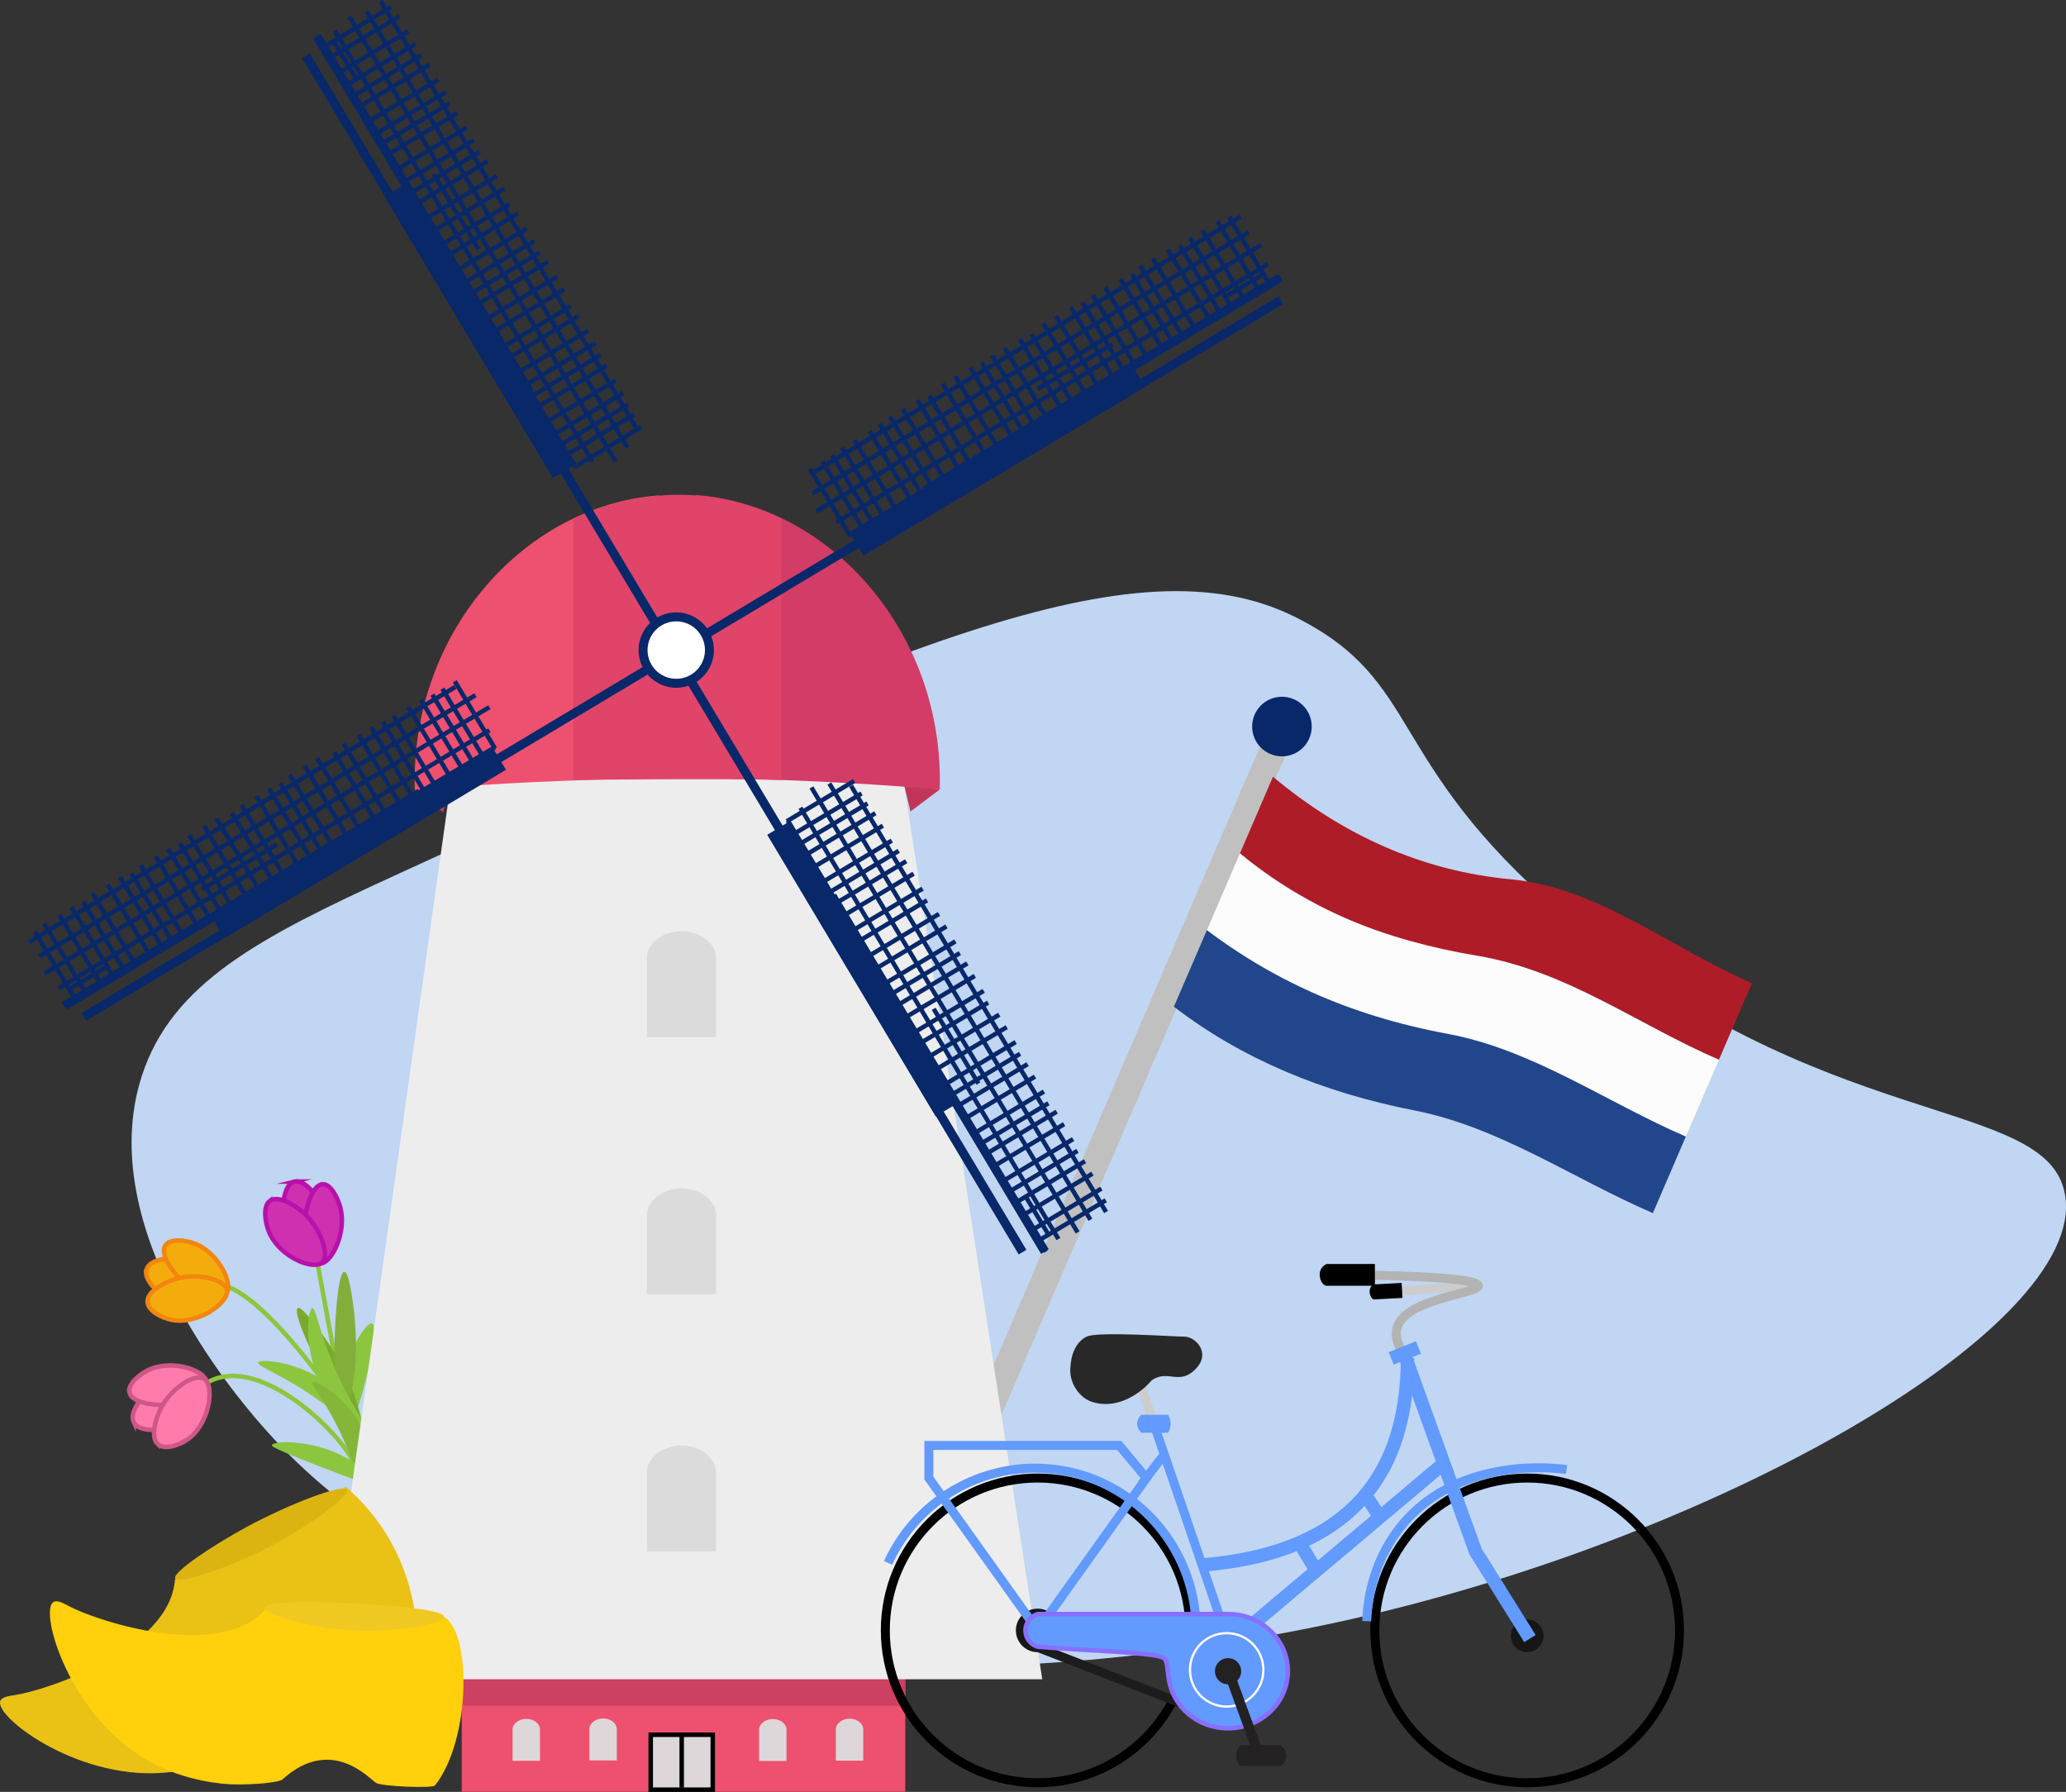 <?xml version="1.0" encoding="UTF-8"?><svg id="a" xmlns="http://www.w3.org/2000/svg" viewBox="0 0 460.47 399.3"><rect x="0" y="0" width="460.47" height="399.3" fill="#333333" stroke="none"/><defs><style>.b,.c{fill:#8cc63f;}.b,.d,.e,.f,.g,.h,.i,.j,.k,.l,.m,.n,.o,.p,.q,.r,.s,.t,.u,.v,.w,.x{stroke-miterlimit:10;}.b,.f{stroke:#8cc63f;}.y{fill:#79aa2b;}.z,.x{fill:#ddd7d9;}.aa{fill:#d33c67;}.ab{fill:#85b539;}.ac{fill:#ffd00b;}.ad{fill:#21468b;}.ae{fill:#dbdbdb;}.d,.f,.g,.h,.k,.n,.o,.p,.q,.r,.t,.u,.w{fill:none;}.d,.n,.x{stroke:#000;}.e{fill:#fff;}.e,.g,.h,.k,.m,.n,.t,.u{stroke-width:2px;}.e,.g,.p,.q{stroke:#08286a;}.af{fill:#eac115;}.ag{fill:#c0d6f2;}.h,.m{stroke:#ccc;}.i{fill:#232121;stroke:#232121;}.j{stroke:#8770ff;}.j,.ah{fill:#629afd;}.ai{fill:#cc4062;}.aj{fill:#dbb412;}.k,.r{stroke:#629afd;}.l{fill:#ff7bac;stroke:#ce5788;}.ak{fill:#ae1c28;}.al{fill:#282828;}.am{fill:#82af3a;}.m{fill:#ccc;}.o{stroke:#fff;stroke-width:.5px;}.an{fill:#08286a;}.q,.w{stroke-width:6px;}.r{stroke-width:3px;}.ao{fill:#e04469;}.ap{fill:#161616;}.s{fill:#f4ac0c;stroke:#f2860f;}.aq{fill:#ee506f;}.ar{fill:#c13658;}.t{stroke:#1c1c1c;}.u{stroke:#b3b3b3;}.v{fill:#ce30b0;stroke:#b711ac;}.w{stroke:silver;}.as{fill:#efc822;}.at{fill:#fcfcfc;}.au{fill:#ededed;}</style></defs><path class="ag" d="M460.24,266.13c5.42,30.3-83.09,80.32-171.45,97.26-22.23,4.26-163.74,31.39-230.8-46.16-4.97-5.74-37.44-43.3-26.38-77.48,6.68-20.62,26.23-30.84,56.05-44.51,110.14-50.49,165.21-75.74,201.12-57.7,28.57,14.35,19.52,31.7,59.35,65.94,57.57,49.49,108.14,40.47,112.1,62.64Z"/><g><path class="b" d="M70.64,280.83l5.58,30.23,.21,1.14,.93,5.01"/><path class="c" d="M82.9,294.9c2,.73-3.34,23.09-5.44,22.87-.99-.1-1.3-5.19-1.05-8.45,.6-7.99,5.3-14.85,6.49-14.42Z"/><path class="y" d="M67.03,291.64c1.22,.75,6.61,7.27,9.94,14.32,3.02,6.4,4.77,14.23,3.59,13.49-4.09-2.55-18.04-30.59-13.52-27.81Z"/><path class="v" d="M65.59,263.29c-1.89,.5-2.58,3.97-2.43,6.37,.38,6.03,6.52,11.74,8.97,10.8,2.14-.82,2.1-6.92-.03-11.29-1.34-2.75-4.32-6.45-6.52-5.88Z"/><path class="v" d="M71.99,263.88c1.76,0,3.35,3.1,3.9,5.38,1.4,5.74-2.23,12.55-4.6,12.27-2.07-.25-3.79-5.98-3.21-10.57,.36-2.9,1.85-7.08,3.91-7.07Z"/><path class="v" d="M60.12,267.61c-1.57,1.2-1.06,4.76-.13,6.97,2.35,5.56,9.89,8.57,11.84,6.73,1.7-1.6-.36-7.37-3.76-10.67-2.15-2.08-6.12-4.42-7.95-3.02Z"/><path class="am" d="M77.29,283.92c.74,1.37,2.42,10.45,1.97,18.92-.41,7.69-2.68,16.04-3.39,14.7-2.46-4.62-1.32-38.7,1.42-33.62Z"/></g><g><path class="f" d="M50.83,286.76c10.66,4.17,27.11,29,28.61,32.19l.63,.98s2.73,4.28,2.74,4.29"/><path class="c" d="M69.6,291.53c.77-.11,1.39,4.42,4.3,11.63,4.49,11.13,9.38,16.13,8.67,16.71-.85,.69-9.31-5.3-12.48-14.94-2.14-6.51-1.4-13.26-.48-13.4Z"/><path class="s" d="M32.71,282.76c-.73,1.94,1.6,4.53,3.58,5.77,4.97,3.12,13.1,1.02,13.8-1.66,.62-2.34-4.21-5.81-8.91-6.45-2.96-.4-7.63,.08-8.48,2.34Z"/><path class="s" d="M36.88,277.48c1.05-1.54,4.44-1.16,6.57-.34,5.37,2.07,8.61,9.19,6.98,11.11-1.43,1.67-6.98-.11-10.28-3.26-2.08-1.99-4.5-5.71-3.27-7.5Z"/><path class="s" d="M32.89,290.01c.02,2.07,3.12,3.65,5.41,4.1,5.76,1.13,12.59-3.75,12.29-6.5-.26-2.4-6.01-3.91-10.63-2.82-2.91,.69-7.09,2.82-7.07,5.23Z"/><path class="c" d="M57.53,303.63c-.26,.73,4.08,2.2,10.61,6.43,10.08,6.52,14.06,12.27,14.76,11.69,.84-.7-3.44-10.15-12.3-15.09-5.98-3.34-12.76-3.9-13.06-3.02Z"/></g><g><path class="f" d="M45.8,308.32c12.84-8.19,34.6,15.47,33.69,19.97-.08,.38,.42,.65,.63,.98,.02,.03,2.72,4.26,2.74,4.29"/><path class="ab" d="M69.67,307.97c-.6,.53,2.78,3.75,6.6,12.15,3.73,8.2,4.28,13.43,5.31,13.31,1.04-.12,2.04-5.64,.71-10.91-2.41-9.54-11.72-15.34-12.61-14.55Z"/><path class="c" d="M60.6,322.05c-.05,.23,.24,.69,11.35,4.99,12.02,4.65,12.49,4.43,12.59,4.25,.5-.87-4.33-5.51-10.6-7.95-6.36-2.47-13.14-2.26-13.35-1.29Z"/><path class="l" d="M29.8,316.91c.9,1.86,4.38,1.97,6.64,1.39,5.69-1.45,9.78-8.77,8.33-11.13-1.26-2.06-7.11-.96-10.81,1.99-2.34,1.87-5.21,5.58-4.16,7.75Z"/><path class="l" d="M28.85,310.25c-.39-1.83,2.23-4.01,4.29-4.99,5.21-2.45,12.59,.11,12.85,2.62,.23,2.19-4.9,4.97-9.46,5.18-2.88,.13-7.24-.68-7.69-2.81Z"/><path class="l" d="M35.17,321.79c1.51,1.41,4.8,.26,6.7-1.08,4.79-3.39,5.98-11.69,3.78-13.38-1.92-1.47-6.98,1.65-9.38,5.74-1.51,2.58-2.86,7.08-1.1,8.73Z"/></g><g><line class="w" x1="211.33" y1="335.26" x2="283.73" y2="167.21"/><circle class="an" cx="285.72" cy="161.9" r="6.64"/><g><path class="ak" d="M383.11,236.16c-17.68-7.62-34-19.94-53.03-22.85-20.53-3.13-38.49-10.76-53.72-23.14l7.36-17.08c15.66,13.07,33.21,20.99,53.07,22.86,19.4,1.83,35.79,15.42,53.68,23.13l-7.36,17.08Z"/><path class="ad" d="M368.39,270.32c-17.69-7.62-34.17-19.16-53.07-22.86-20.48-4.01-38.46-11.46-53.68-23.13l7.36-17.08c16.08,12.14,33.89,19.45,53.07,22.86,19.18,3.42,35.79,15.42,53.68,23.13l-7.36,17.08Z"/><path class="at" d="M375.75,253.24c-17.69-7.62-34.13-19.34-53.07-22.86-23.06-4.29-39.82-12.75-53.68-23.13l7.36-17.08c14.29,12.2,32.25,19.37,52.94,22.81,19.27,3.2,35.87,15.46,53.81,23.18l-7.36,17.08Z"/></g></g><g><rect class="aq" x="102.91" y="373.86" width="98.86" height="25.4"/><rect class="ai" x="102.91" y="371.93" width="98.86" height="8.16"/><rect class="x" x="145.03" y="386.56" width="13.83" height="12.24"/><line class="d" x1="151.94" y1="386.56" x2="151.94" y2="398.35"/><path class="z" d="M137.48,385.13c-.13-1.2-1.39-2.13-2.88-2.2-1.62-.07-3.09,.9-3.24,2.2v7.15h6.11v-7.15Z"/><path class="z" d="M120.36,385.22c-.13-1.2-1.39-2.13-2.88-2.2-1.62-.07-3.09,.9-3.24,2.2v7.15h6.11v-7.15Z"/><path class="z" d="M192.41,385.18c-.13-1.2-1.39-2.13-2.88-2.2-1.62-.07-3.09,.9-3.24,2.2v7.15h6.11v-7.15Z"/><path class="z" d="M175.3,385.26c-.13-1.2-1.39-2.13-2.88-2.2-1.62-.07-3.09,.9-3.24,2.2v7.15h6.11v-7.15Z"/></g><path class="au" d="M201.2,172.83H100.7c-9.45,67.12-18.89,134.25-28.34,201.37H232.3c-10.37-67.12-20.74-134.25-31.11-201.37Z"/><path class="ae" d="M159.6,327.68c-.32-3.02-3.5-5.38-7.26-5.55-4.07-.18-7.8,2.26-8.16,5.55v18.04h15.42v-18.04Z"/><path class="ae" d="M159.6,270.37c-.32-3.02-3.5-5.38-7.26-5.55-4.07-.18-7.8,2.26-8.16,5.55v18.04h15.42v-18.04Z"/><path class="ae" d="M159.6,213.06c-.32-3.02-3.5-5.38-7.26-5.55-4.07-.18-7.8,2.26-8.16,5.55v18.04h15.42v-18.04Z"/><g><path class="ar" d="M209.45,175.93c-2.17,1.63-4.35,3.26-6.52,4.89-.49-2.02-.98-4.04-1.46-6.06,2.66,.39,5.32,.78,7.98,1.17Z"/><path class="ar" d="M92.43,176.03c2.11,1.67,4.23,3.35,6.34,5.02l1.53-6.29c-2.63,.42-5.25,.85-7.88,1.27Z"/><path class="aq" d="M146.87,110.39c-30.5,2.31-55.45,31.13-54.42,65.63,18.22-1.52,36.36-2.38,54.42-2.52v-63.11Z"/><path class="aa" d="M155.03,110.29c30.5,2.31,55.45,31.13,54.42,65.63-18.22-1.52-36.36-2.38-54.42-2.52v-63.11Z"/><path class="ao" d="M174.12,173.79c-14.54-.35-46.35,0-46.35,0v-58.21c15.45-6.91,30.88-7.25,46.35-.08l.04,.03c-.01,19.42-.03,38.84-.04,58.26Z"/></g><g><g><line class="g" x1="156.81" y1="141.64" x2="245.97" y2="88.28"/><line class="q" x1="190.93" y1="121.22" x2="253.67" y2="83.67"/><g><line class="p" x1="276.54" y1="48.27" x2="181.55" y2="105.11"/><line class="p" x1="278.26" y1="51.77" x2="181.05" y2="109.94"/><line class="p" x1="181.93" y1="113.94" x2="281.08" y2="54.6"/><line class="p" x1="282.56" y1="58.88" x2="186.46" y2="116.39"/><line class="p" x1="189.29" y1="119.22" x2="285.38" y2="61.72"/><line class="p" x1="247.92" y1="76.71" x2="231.25" y2="86.68"/><line class="p" x1="281.58" y1="61.1" x2="273.24" y2="66.08"/><line class="p" x1="273.93" y1="48.32" x2="282.9" y2="63.32"/><line class="p" x1="271.32" y1="49.31" x2="280.29" y2="64.3"/><line class="p" x1="267.98" y1="51.3" x2="276.96" y2="66.3"/><line class="p" x1="265.21" y1="52.96" x2="274.18" y2="67.96"/><line class="p" x1="262.9" y1="54.63" x2="271.88" y2="69.63"/><line class="p" x1="260.29" y1="55.62" x2="269.27" y2="70.61"/><line class="p" x1="256.96" y1="57.61" x2="265.93" y2="72.61"/><line class="p" x1="254.18" y1="59.27" x2="263.16" y2="74.27"/><line class="p" x1="252.31" y1="61.12" x2="261.28" y2="76.11"/><line class="p" x1="249.7" y1="62.1" x2="258.67" y2="77.1"/><line class="p" x1="246.36" y1="64.1" x2="255.34" y2="79.09"/><line class="p" x1="243.58" y1="65.76" x2="252.56" y2="80.76"/><line class="p" x1="241.28" y1="67.43" x2="250.26" y2="82.42"/><line class="p" x1="238.67" y1="68.41" x2="247.64" y2="83.41"/><line class="p" x1="235.34" y1="70.41" x2="244.31" y2="85.4"/><line class="p" x1="232.56" y1="72.07" x2="241.53" y2="87.07"/><line class="p" x1="229.86" y1="74.55" x2="238.84" y2="89.54"/><line class="p" x1="227.25" y1="75.53" x2="236.23" y2="90.53"/><line class="p" x1="223.92" y1="77.53" x2="232.89" y2="92.52"/><line class="p" x1="221.14" y1="79.19" x2="230.12" y2="94.19"/><line class="p" x1="218.84" y1="80.86" x2="227.81" y2="95.85"/><line class="p" x1="216.22" y1="81.84" x2="225.2" y2="96.84"/><line class="p" x1="212.89" y1="83.84" x2="221.87" y2="98.83"/><line class="p" x1="210.11" y1="85.5" x2="219.09" y2="100.5"/><line class="p" x1="207.09" y1="88.17" x2="216.06" y2="103.17"/><line class="p" x1="204.48" y1="89.16" x2="213.45" y2="104.16"/><line class="p" x1="201.14" y1="91.15" x2="210.12" y2="106.15"/><line class="p" x1="198.37" y1="92.82" x2="207.34" y2="107.81"/><line class="p" x1="196.06" y1="94.48" x2="205.04" y2="109.48"/><line class="p" x1="193.78" y1="96.03" x2="202.76" y2="111.02"/><line class="p" x1="190.45" y1="98.02" x2="199.42" y2="113.02"/><line class="p" x1="187.67" y1="99.68" x2="196.65" y2="114.68"/><line class="p" x1="185.49" y1="101.42" x2="194.46" y2="116.42"/><line class="p" x1="183.26" y1="102.75" x2="192.24" y2="117.75"/><line class="p" x1="180.49" y1="104.42" x2="189.46" y2="119.41"/></g><line class="g" x1="206.23" y1="114.31" x2="285.48" y2="66.88"/><line class="g" x1="206.1" y1="109.33" x2="285.35" y2="61.9"/></g><g><line class="g" x1="153.15" y1="150.35" x2="206.5" y2="239.51"/><line class="q" x1="173.57" y1="184.48" x2="211.11" y2="247.22"/><g><line class="p" x1="246.52" y1="270.08" x2="189.68" y2="175.09"/><line class="p" x1="243.02" y1="271.8" x2="184.85" y2="174.59"/><line class="p" x1="180.85" y1="175.47" x2="240.18" y2="274.62"/><line class="p" x1="235.9" y1="276.1" x2="178.4" y2="180"/><line class="p" x1="175.57" y1="182.83" x2="233.07" y2="278.93"/><line class="p" x1="218.07" y1="241.46" x2="208.1" y2="224.8"/><line class="p" x1="233.69" y1="275.12" x2="228.7" y2="266.78"/><line class="p" x1="246.46" y1="267.47" x2="231.47" y2="276.45"/><line class="p" x1="245.48" y1="264.86" x2="230.48" y2="273.83"/><line class="p" x1="243.48" y1="261.53" x2="228.49" y2="270.5"/><line class="p" x1="241.82" y1="258.75" x2="226.82" y2="267.72"/><line class="p" x1="240.15" y1="256.44" x2="225.16" y2="265.42"/><line class="p" x1="239.17" y1="253.83" x2="224.17" y2="262.81"/><line class="p" x1="237.17" y1="250.5" x2="222.18" y2="259.47"/><line class="p" x1="235.51" y1="247.72" x2="220.52" y2="256.7"/><line class="p" x1="233.67" y1="245.85" x2="218.67" y2="254.82"/><line class="p" x1="232.68" y1="243.24" x2="217.69" y2="252.21"/><line class="p" x1="230.69" y1="239.9" x2="215.69" y2="248.88"/><line class="p" x1="229.03" y1="237.13" x2="214.03" y2="246.1"/><line class="p" x1="227.36" y1="234.82" x2="212.36" y2="243.8"/><line class="p" x1="226.37" y1="232.21" x2="211.38" y2="241.18"/><line class="p" x1="224.38" y1="228.88" x2="209.38" y2="237.85"/><line class="p" x1="222.72" y1="226.1" x2="207.72" y2="235.07"/><line class="p" x1="220.24" y1="223.41" x2="205.24" y2="232.38"/><line class="p" x1="219.25" y1="220.79" x2="204.26" y2="229.77"/><line class="p" x1="217.26" y1="217.46" x2="202.26" y2="226.44"/><line class="p" x1="215.6" y1="214.68" x2="200.6" y2="223.66"/><line class="p" x1="213.93" y1="212.38" x2="198.93" y2="221.35"/><line class="p" x1="212.94" y1="209.77" x2="197.95" y2="218.74"/><line class="p" x1="210.95" y1="206.43" x2="195.95" y2="215.41"/><line class="p" x1="209.29" y1="203.66" x2="194.29" y2="212.63"/><line class="p" x1="206.61" y1="200.63" x2="191.61" y2="209.61"/><line class="p" x1="205.63" y1="198.02" x2="190.63" y2="206.99"/><line class="p" x1="203.63" y1="194.69" x2="188.63" y2="203.66"/><line class="p" x1="201.97" y1="191.91" x2="186.97" y2="200.88"/><line class="p" x1="200.3" y1="189.6" x2="185.3" y2="198.58"/><line class="p" x1="198.76" y1="187.32" x2="183.76" y2="196.3"/><line class="p" x1="196.77" y1="183.99" x2="181.77" y2="192.97"/><line class="p" x1="195.1" y1="181.21" x2="180.11" y2="190.19"/><line class="p" x1="193.36" y1="179.03" x2="178.36" y2="188"/><line class="p" x1="192.03" y1="176.81" x2="177.03" y2="185.78"/><line class="p" x1="190.37" y1="174.03" x2="175.37" y2="183"/></g><line class="g" x1="180.48" y1="199.77" x2="227.9" y2="279.02"/><line class="g" x1="185.46" y1="199.64" x2="232.88" y2="278.89"/></g><g><line class="g" x1="146.25" y1="139.12" x2="92.9" y2="49.97"/><line class="q" x1="125.83" y1="105" x2="88.29" y2="42.26"/><g><line class="p" x1="84.87" y1=".26" x2="141.71" y2="95.24"/><line class="p" x1="81.7" y1="2.53" x2="139.87" y2="99.74"/><line class="p" x1="137.21" y1="102.84" x2="77.87" y2="3.69"/><line class="p" x1="74.55" y1="6.76" x2="132.06" y2="102.86"/><line class="p" x1="128.22" y1="104.02" x2="70.72" y2="7.93"/><line class="p" x1="96.65" y1="38.85" x2="106.62" y2="55.51"/><line class="p" x1="74.37" y1="9.18" x2="79.35" y2="17.51"/><line class="p" x1="87.14" y1="1.54" x2="72.15" y2="10.51"/><line class="p" x1="88.98" y1="3.64" x2="73.98" y2="12.61"/><line class="p" x1="90.97" y1="6.97" x2="75.98" y2="15.95"/><line class="p" x1="92.64" y1="9.75" x2="77.64" y2="18.72"/><line class="p" x1="93.88" y1="12.31" x2="78.88" y2="21.28"/><line class="p" x1="95.72" y1="14.41" x2="80.72" y2="23.39"/><line class="p" x1="97.71" y1="17.74" x2="82.71" y2="26.72"/><line class="p" x1="99.37" y1="20.52" x2="84.37" y2="29.5"/><line class="p" x1="100.15" y1="23.03" x2="85.15" y2="32.01"/><line class="p" x1="101.99" y1="25.13" x2="86.99" y2="34.11"/><line class="p" x1="103.98" y1="28.47" x2="88.98" y2="37.44"/><line class="p" x1="105.64" y1="31.24" x2="90.65" y2="40.22"/><line class="p" x1="106.89" y1="33.8" x2="91.89" y2="42.78"/><line class="p" x1="108.72" y1="35.91" x2="93.72" y2="44.88"/><line class="p" x1="110.72" y1="39.24" x2="95.72" y2="48.21"/><line class="p" x1="112.38" y1="42.02" x2="97.38" y2="50.99"/><line class="p" x1="113.58" y1="45.47" x2="98.58" y2="54.45"/><line class="p" x1="115.42" y1="47.58" x2="100.42" y2="56.55"/><line class="p" x1="117.41" y1="50.91" x2="102.41" y2="59.89"/><line class="p" x1="119.07" y1="53.69" x2="104.08" y2="62.66"/><line class="p" x1="120.32" y1="56.25" x2="105.32" y2="65.22"/><line class="p" x1="122.15" y1="58.35" x2="107.16" y2="67.33"/><line class="p" x1="124.15" y1="61.68" x2="109.15" y2="70.66"/><line class="p" x1="125.81" y1="64.46" x2="110.81" y2="73.44"/><line class="p" x1="127.21" y1="68.25" x2="112.21" y2="77.22"/><line class="p" x1="129.05" y1="70.35" x2="114.05" y2="79.33"/><line class="p" x1="131.04" y1="73.69" x2="116.04" y2="82.66"/><line class="p" x1="132.7" y1="76.46" x2="117.71" y2="85.44"/><line class="p" x1="133.95" y1="79.02" x2="118.95" y2="88"/><line class="p" x1="135.23" y1="81.46" x2="120.23" y2="90.43"/><line class="p" x1="137.22" y1="84.79" x2="122.22" y2="93.76"/><line class="p" x1="138.88" y1="87.57" x2="123.88" y2="96.54"/><line class="p" x1="139.99" y1="90.14" x2="124.99" y2="99.11"/><line class="p" x1="141.32" y1="92.36" x2="126.32" y2="101.33"/><line class="p" x1="142.98" y1="95.13" x2="127.98" y2="104.11"/></g><line class="g" x1="115.62" y1="91.68" x2="68.19" y2="12.43"/><line class="g" x1="118.08" y1="87.36" x2="70.66" y2="8.11"/></g><g><line class="g" x1="145.35" y1="148.54" x2="56.2" y2="201.89"/><line class="q" x1="111.23" y1="168.96" x2="48.49" y2="206.5"/><g><line class="p" x1="6.49" y1="209.92" x2="101.47" y2="153.08"/><line class="p" x1="8.76" y1="213.08" x2="105.97" y2="154.91"/><line class="p" x1="109.07" y1="157.58" x2="9.92" y2="216.92"/><line class="p" x1="12.99" y1="220.24" x2="109.09" y2="162.73"/><line class="p" x1="110.25" y1="166.56" x2="14.16" y2="224.07"/><line class="p" x1="45.08" y1="198.14" x2="61.74" y2="188.17"/><line class="p" x1="15.41" y1="220.42" x2="23.74" y2="215.43"/><line class="p" x1="7.77" y1="207.64" x2="16.74" y2="222.64"/><line class="p" x1="9.87" y1="205.81" x2="18.84" y2="220.81"/><line class="p" x1="13.2" y1="203.81" x2="22.18" y2="218.81"/><line class="p" x1="15.98" y1="202.15" x2="24.95" y2="217.15"/><line class="p" x1="18.54" y1="200.91" x2="27.51" y2="215.91"/><line class="p" x1="20.64" y1="199.07" x2="29.62" y2="214.07"/><line class="p" x1="23.97" y1="197.08" x2="32.95" y2="212.08"/><line class="p" x1="26.75" y1="195.42" x2="35.73" y2="210.41"/><line class="p" x1="29.26" y1="194.64" x2="38.24" y2="209.63"/><line class="p" x1="31.36" y1="192.8" x2="40.34" y2="207.8"/><line class="p" x1="34.7" y1="190.81" x2="43.67" y2="205.8"/><line class="p" x1="37.47" y1="189.14" x2="46.45" y2="204.14"/><line class="p" x1="40.03" y1="187.9" x2="49.01" y2="202.9"/><line class="p" x1="42.14" y1="186.06" x2="51.11" y2="201.06"/><line class="p" x1="45.47" y1="184.07" x2="54.44" y2="199.07"/><line class="p" x1="48.25" y1="182.41" x2="57.22" y2="197.41"/><line class="p" x1="51.7" y1="181.21" x2="60.68" y2="196.2"/><line class="p" x1="53.81" y1="179.37" x2="62.78" y2="194.37"/><line class="p" x1="57.14" y1="177.38" x2="66.12" y2="192.37"/><line class="p" x1="59.92" y1="175.71" x2="68.89" y2="190.71"/><line class="p" x1="62.48" y1="174.47" x2="71.45" y2="189.47"/><line class="p" x1="64.58" y1="172.63" x2="73.55" y2="187.63"/><line class="p" x1="67.91" y1="170.64" x2="76.89" y2="185.64"/><line class="p" x1="70.69" y1="168.98" x2="79.67" y2="183.98"/><line class="p" x1="74.48" y1="167.58" x2="83.45" y2="182.58"/><line class="p" x1="76.58" y1="165.74" x2="85.56" y2="180.74"/><line class="p" x1="79.91" y1="163.75" x2="88.89" y2="178.74"/><line class="p" x1="82.69" y1="162.08" x2="91.67" y2="177.08"/><line class="p" x1="85.25" y1="160.84" x2="94.23" y2="175.84"/><line class="p" x1="87.69" y1="159.56" x2="96.66" y2="174.56"/><line class="p" x1="91.02" y1="157.57" x2="99.99" y2="172.56"/><line class="p" x1="93.8" y1="155.9" x2="102.77" y2="170.9"/><line class="p" x1="96.37" y1="154.8" x2="105.34" y2="169.8"/><line class="p" x1="98.59" y1="153.47" x2="107.56" y2="168.47"/><line class="p" x1="101.36" y1="151.81" x2="110.34" y2="166.81"/></g><line class="g" x1="97.91" y1="179.17" x2="18.66" y2="226.6"/><line class="g" x1="93.59" y1="176.7" x2="14.34" y2="224.13"/></g><circle class="e" cx="150.72" cy="144.86" r="7.4"/></g><g><path class="af" d="M38.16,394.86c9.54-1.21,16.86-6.06,17.98-6.84,4.46-3.09,8.46-6.91,8.49-7.7,2.92-14.5,15.74-11.54,17.26-11.74,1.53-.2,10.65-6.38,10.83-7.33-.52-4.69-2.11-12.87-7.71-21.07-2.66-3.89-5.56-6.81-8.04-8.93-5.11,4.14-11.71,8.78-19.85,13.03-6.58,3.43-12.75,5.86-18.12,7.61-1.04,15.66-28.68,24.79-35.72,25.84-1.03,.15-2.91,.35-3.24,1.36-1.17,3.68,18.22,18.3,38.11,15.77Z"/><path class="ac" d="M33.08,392.4c8.39,4.71,17.15,5.17,18.52,5.21,5.42,.17,10.91-.51,11.4-1.13,10.98-9.91,19.51,.1,20.86,.84s12.35,1.22,13.07,.56c8.01-9.99,8.38-34.78,1.62-37.83-13.47,4.32-27.11,4.24-39.21-1.68-10.16,11.97-37.8,2.85-44.08-.51-.92-.49-2.55-1.46-3.41-.83-3.13,2.26,3.74,25.55,21.23,35.36Z"/><path class="as" d="M58.97,358.26c-.17,1.42,9.33,4.39,19,5,10.54,.66,21.03-1.51,21-3-.04-2-19-2.93-20.5-3-1.71-.08-19.27-.9-19.5,1Z"/><path class="aj" d="M39.05,351.72c.68,1.37,11.4-2.15,20.38-6.74,9.17-4.69,18.68-11.6,17.94-13-.78-1.47-12.83,3.1-22.4,8.28-7.23,3.91-16.6,10.09-15.92,11.46Z"/></g><g><g><path class="h" d="M311.29,287.72c5.66-.4,11.32-.81,16.97-1.21"/><path d="M312.58,289.22l-6.31,.34c-.79,.04-1.71-2.42-.18-3.34l6.31-.34,.18,3.34Z"/></g><circle class="n" cx="231.27" cy="363.31" r="33.95"/><circle class="n" cx="340.38" cy="363.31" r="33.95"/><path class="k" d="M197.93,348.27c6.74-14.86,22.76-23.35,38.79-20.61,15.92,2.72,28.15,15.9,29.7,32.02"/><path class="k" d="M259.16,324.52l-4.72,6.18"/><path class="k" d="M256.73,316.03c5.25,15.36,10.51,30.71,15.76,46.07"/><line class="m" x1="257.07" y1="317.15" x2="253.97" y2="307.64"/><path class="al" d="M266.43,305.12c-3.64,3.64-6.06,0-9.7,2.42-3.09,3.6-8.24,6.5-13.34,4.85-2.69-.87-4.96-3.97-4.85-7.27,.11-3.26,1.21-6.06,3.64-7.27s19.4,0,21.82,0,6.06,3.64,2.42,7.27Z"/><path class="r" d="M267.64,348.76c30.12-2.37,46.03-17.23,46.07-46.07"/><circle class="ap" cx="340.38" cy="364.52" r="3.64"/><path class="r" d="M340.99,365.13c-4.04-6.47-8.08-12.93-12.12-19.4-5.25-14.55-10.51-29.1-15.76-43.64"/><line class="r" x1="322.2" y1="325.73" x2="276.13" y2="364.52"/><line class="r" x1="304.62" y1="333.61" x2="307.04" y2="337.25"/><line class="r" x1="290.07" y1="344.52" x2="293.71" y2="350.58"/><path class="k" d="M304.61,361.25c.15-3.95,1.09-12.9,7.51-20.97,13.07-16.4,36.02-12.97,37.02-12.81"/><g><circle class="ap" cx="231.27" cy="363.31" r="4.85"/><line class="t" x1="229.11" y1="366.25" x2="267.74" y2="381.29"/></g><path class="k" d="M231.27,363.31c-8.08-11.32-16.16-22.63-24.25-33.95v-7.27h42.43c2.02,2.42,4.04,4.85,6.06,7.27-8.08,11.32-16.16,22.63-24.25,33.95Z"/><path class="j" d="M273.71,359.67h-42.43c-2.62,.87-3.35,3.63-2.2,5.56,.72,1.2,1.89,1.61,2.2,1.71,9.29,.81,25.46,1.21,27.88,2.42,1.21,.61,.91,2.42,1.36,4.85,.93,6.17,6.47,10.91,13.18,10.91,7.37,0,13.34-5.7,13.34-12.73s-5.97-12.73-13.34-12.73Z"/><circle class="o" cx="273.4" cy="372.1" r="8.18"/><path class="i" d="M280.65,389.38l-5.49-15.03c.9-.67,1.24-1.9,.75-2.96-.56-1.22-2-1.74-3.22-1.18-1.22,.56-1.74,2-1.18,3.22,.46,.99,1.5,1.51,2.52,1.37l5.33,14.58h-2.62c-1.41,1.45-.39,3.6,0,3.64h8.49c.63-.08,1.85-2.09,0-3.64h-4.58Z"/><path class="u" d="M312.5,301.06c-.81-1.27-1.6-3.02-1.21-4.85,1.46-6.92,18.29-7.89,18.18-9.7-.06-1.1-6.43-2.1-27.88-2.42"/><path d="M306.44,286.51h-10.76c-1.34,0-2.69-3.64,0-4.85h10.76v4.85Z"/><line class="r" x1="316.14" y1="300.27" x2="310.07" y2="302.7"/><path class="ah" d="M260.33,319.26h-6c-1.19-1.34-1.2-2.67,0-4h6c.79,1.33,.79,2.67,0,4Z"/></g></svg>